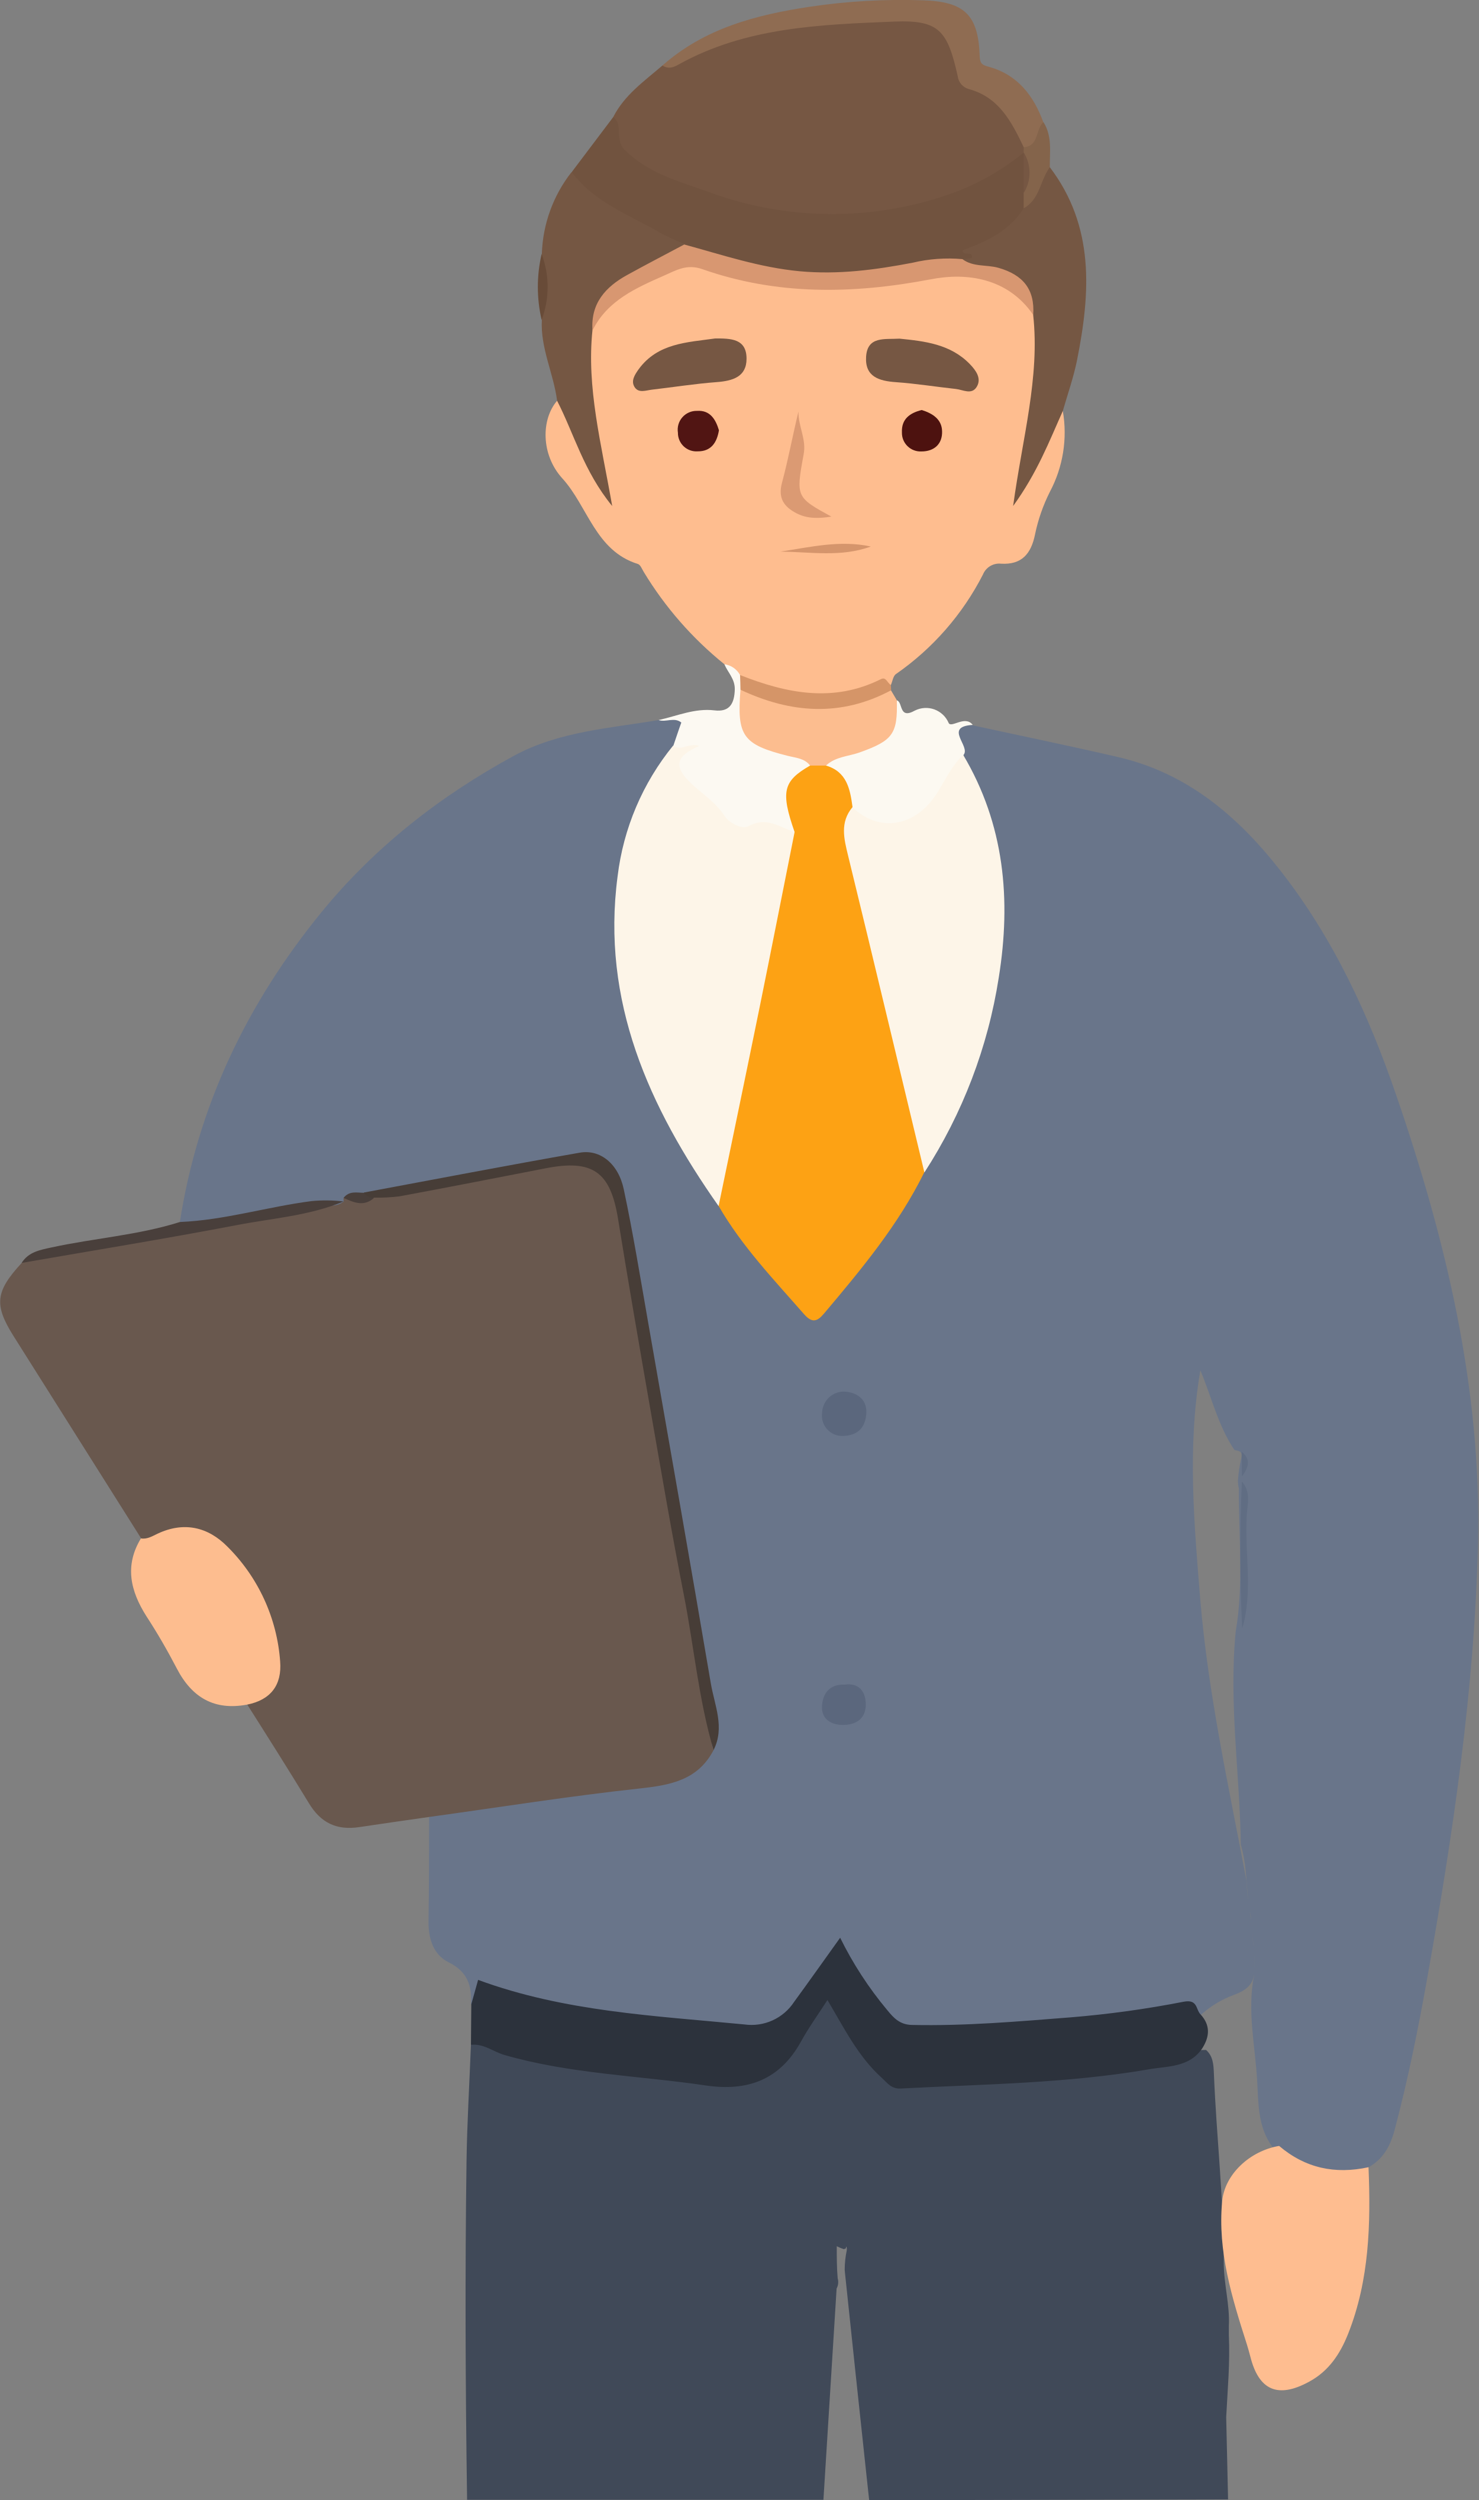<svg width="71" height="120" viewBox="0 0 71 120" fill="none" xmlns="http://www.w3.org/2000/svg">
<rect x="0" y="0" width="71" height="120" fill="#808080" stroke="none"/>
<g clip-path="url(#clip0_119_9008)">
<path d="M41.725 120L41.579 118.652C41.233 115.468 40.901 112.28 40.564 109.097L40.55 108.936C40.551 108.627 40.584 108.319 40.647 108.017C40.672 107.858 40.603 107.749 40.611 107.912C40.611 107.912 40.542 107.936 40.503 107.951C40.389 107.911 40.277 107.864 40.169 107.81C40.169 108.331 40.169 108.841 40.213 109.35C40.261 109.513 40.243 109.688 40.162 109.838C39.95 113.219 39.739 116.6 39.529 119.98H22.423C22.343 114.564 22.32 109.148 22.396 103.729C22.423 101.869 22.535 100.009 22.608 98.149C23.079 97.774 23.538 98.052 23.992 98.186C27.559 99.246 31.248 99.458 34.925 99.766C36.145 99.87 37.024 99.373 37.702 98.388C38.136 97.752 38.602 97.138 39.025 96.492C39.476 95.802 39.937 95.741 40.388 96.504C40.855 97.312 41.373 98.089 41.94 98.829C42.18 99.153 42.497 99.412 42.862 99.582C43.227 99.753 43.629 99.829 44.031 99.805C47.641 99.797 51.246 99.543 54.821 99.044C55.868 98.9 56.824 98.393 57.895 98.388C58.237 98.688 58.256 99.103 58.273 99.507C58.395 102.542 58.749 105.567 58.747 108.607C58.747 109.626 59.044 110.615 58.991 111.637C58.991 111.785 58.991 111.932 58.991 112.08C59.054 113.394 58.93 114.703 58.864 116.015C58.893 117.331 58.923 118.647 58.954 119.963L41.725 120Z" fill="#404958"/>
<path d="M8.635 58.648C9.503 53.069 11.86 48.167 15.411 43.808C17.98 40.659 21.127 38.202 24.682 36.269C26.834 35.104 29.25 34.958 31.597 34.563C33.061 34.407 33.108 34.458 32.541 35.869C31.197 37.868 30.241 39.993 29.894 42.426C29.557 44.776 29.928 47.006 30.529 49.237C31.358 52.318 32.9 55.06 34.628 57.707C35.709 59.467 37.153 60.942 38.441 62.541C38.998 63.229 39.417 62.822 39.798 62.351C41.423 60.347 43.077 58.363 44.19 56.013C46.486 52.025 47.999 47.833 47.833 43.133C47.747 40.696 47.047 38.45 45.981 36.293C46.015 35.706 45.102 34.672 46.676 34.809C49.011 35.316 51.351 35.798 53.676 36.337C57.009 37.107 59.444 39.194 61.484 41.809C64.012 45.042 65.708 48.72 67.028 52.569C69.424 59.543 71.13 66.673 70.951 74.098C70.783 81.118 69.746 88.058 68.511 94.964C68.077 97.401 67.589 99.817 66.955 102.208C66.747 102.998 66.403 103.634 65.676 104.034C64.227 104.892 62.48 104.502 61.057 103.005C60.374 102.059 60.413 100.926 60.35 99.856C60.255 98.179 59.862 96.504 60.203 94.812C60.218 94.325 60.218 93.837 60.203 93.35C60.011 92.816 60.164 92.236 59.977 91.704C59.828 90.647 59.869 89.567 59.566 88.536C59.518 85.123 58.983 81.725 59.322 78.298C59.715 76.021 59.454 73.73 59.474 71.446C59.441 71.318 59.426 71.187 59.428 71.056C59.453 70.695 59.507 70.336 59.589 69.983C59.674 69.635 59.462 69.644 59.259 69.593C58.478 68.43 58.169 67.07 57.624 65.771C56.99 69.476 57.327 73.157 57.624 76.83C58.007 81.367 59 85.803 59.837 90.266C59.871 90.921 59.952 91.573 60.081 92.216C60.111 92.597 60.062 92.987 60.201 93.357C60.228 93.796 60.201 94.237 60.213 94.678C60.174 95.312 59.703 95.58 59.205 95.758C58.603 95.984 58.052 96.326 57.583 96.765C56.963 96.573 56.305 96.542 55.67 96.675C52.134 97.16 48.575 97.453 45.007 97.552C43.499 97.611 42.462 97.123 41.643 95.863C41.221 95.212 40.925 94.098 40.179 94.098C39.547 94.098 39.249 95.207 38.781 95.805C38.005 96.799 37.207 97.65 35.777 97.511C32.019 97.182 28.242 96.948 24.59 95.919C23.821 95.702 23.216 95.727 22.611 96.204C22.66 95.322 22.452 94.635 21.547 94.188C20.815 93.828 20.571 93.084 20.571 92.253C20.6 90.573 20.593 88.891 20.6 87.212C21.696 86.454 23.004 86.593 24.224 86.391C26.742 85.976 29.271 85.629 31.812 85.35C32.788 85.243 33.395 84.599 33.891 83.824C34.279 83.163 34.069 82.493 33.952 81.813C32.558 73.806 31.165 65.798 29.774 57.788C29.72 57.385 29.593 56.996 29.401 56.637C29.008 55.965 28.459 55.553 27.605 55.706C24.299 56.303 20.998 56.925 17.692 57.513C17.323 57.571 16.928 57.539 16.606 57.788C16.491 57.851 16.365 57.894 16.235 57.915C14.059 57.949 11.975 58.597 9.835 58.868C9.416 58.916 8.979 59.07 8.635 58.648Z" fill="#69758A"/>
<path d="M34.255 83.999C33.506 85.428 32.213 85.676 30.734 85.837C27.352 86.203 23.988 86.739 20.618 87.205C19.498 87.366 18.378 87.522 17.261 87.692C16.143 87.863 15.387 87.478 14.821 86.534C13.857 84.95 12.869 83.388 11.871 81.815C13.298 80.284 13.445 79.322 12.532 77.291C12.23 76.586 11.86 75.912 11.427 75.278C10.383 73.793 9.458 73.445 7.701 73.883C7.381 73.964 7.074 74.064 6.776 73.837C4.732 70.6 2.688 67.361 0.647 64.121C-0.297 62.619 -0.217 61.983 1.042 60.615C3.546 59.641 6.239 59.531 8.836 58.992C10.88 58.568 12.957 58.261 15.006 57.859C15.511 57.756 16.048 58.032 16.5 57.666C16.487 57.603 16.487 57.539 16.5 57.476C17.063 57.413 17.654 57.578 18.19 57.274C20.794 56.957 23.346 56.357 25.925 55.911C26.362 55.836 26.803 55.787 27.245 55.765C28.826 55.682 29.629 56.269 29.878 57.795C30.642 62.492 31.508 67.173 32.318 71.862C32.933 75.434 33.538 79.007 34.194 82.571C34.272 83.061 34.05 83.536 34.255 83.999Z" fill="#69584E"/>
<path d="M34.774 31.881C33.236 30.64 31.927 29.142 30.904 27.452C30.821 27.316 30.745 27.108 30.623 27.069C28.581 26.436 28.223 24.305 26.99 22.955C25.961 21.821 25.975 20.12 26.746 19.233C27.334 19.281 27.349 19.82 27.537 20.191C27.781 20.659 27.925 21.166 28.154 21.653C28.367 22.09 28.603 22.516 28.903 23.191C28.586 21.942 28.354 20.672 28.21 19.391C28.038 18.185 28.049 16.959 28.244 15.757C29.147 13.699 32.239 12.154 34.376 12.785C37.606 13.748 41.033 13.845 44.312 13.066C46.288 12.61 48.923 13.59 49.787 15.001C50.307 17.682 49.57 20.276 49.197 22.801C49.877 21.902 49.963 20.525 51.022 19.73C51.25 21.053 51.032 22.415 50.402 23.601C50.075 24.25 49.834 24.939 49.687 25.651C49.497 26.592 49.04 27.113 48.055 27.055C47.874 27.035 47.691 27.076 47.535 27.169C47.379 27.262 47.257 27.403 47.188 27.572C46.211 29.484 44.776 31.127 43.011 32.352C42.874 32.444 42.845 32.7 42.767 32.878C41.23 33.341 39.71 33.812 38.053 33.475C37.175 33.297 36.326 33.115 35.567 32.622C35.33 32.347 35.064 32.099 34.774 31.881Z" fill="#FEBD8F"/>
<path d="M29.438 5.619C29.975 4.558 30.929 3.895 31.797 3.147C33.859 2.079 35.994 1.197 38.337 1.043C40.223 0.924 42.104 0.502 44.01 0.863C45.286 1.107 46.206 1.682 46.313 3.108C46.352 3.664 46.698 3.961 47.157 4.195C47.703 4.467 48.181 4.859 48.553 5.342C48.926 5.825 49.183 6.386 49.307 6.984C49.306 7.117 49.278 7.249 49.224 7.371C48.414 8.59 47.113 9.117 45.82 9.565C41.184 11.154 36.611 10.908 32.156 8.814C31.79 8.644 31.405 8.517 31.034 8.358C29.76 7.815 29.267 6.957 29.438 5.619Z" fill="#765743"/>
<path d="M22.625 96.197L22.952 95.027C27.1 96.555 31.431 96.748 35.733 97.165C36.193 97.23 36.662 97.163 37.085 96.971C37.508 96.78 37.868 96.471 38.122 96.082C38.834 95.107 39.534 94.118 40.332 93.004C40.943 94.245 41.7 95.409 42.587 96.47C42.902 96.86 43.204 97.177 43.773 97.189C46.332 97.245 48.877 97.023 51.419 96.823C53.233 96.674 55.036 96.424 56.822 96.075C57.51 95.943 57.397 96.453 57.637 96.687C58.11 97.204 58.073 97.747 57.717 98.308C57.107 99.229 56.046 99.163 55.175 99.315C51.229 99.997 47.225 100.031 43.236 100.241C42.785 100.265 42.592 99.968 42.333 99.731C41.203 98.715 40.537 97.367 39.722 95.992C39.264 96.706 38.817 97.321 38.453 97.984C37.443 99.819 35.901 100.39 33.888 100.095C30.663 99.619 27.378 99.541 24.219 98.632C23.677 98.476 23.213 98.071 22.608 98.145L22.625 96.197Z" fill="#2C323C"/>
<path d="M29.438 5.619C29.96 6.009 29.455 6.672 30.009 7.213C31.165 8.349 32.651 8.719 34.032 9.219C37.81 10.609 41.956 10.624 45.744 9.263C46.983 8.806 48.137 8.147 49.16 7.313L49.299 7.457C49.575 8.02 49.45 8.627 49.482 9.217C49.486 9.472 49.454 9.726 49.387 9.972C48.989 11.067 48.074 11.559 47.074 11.949C46.94 12.003 46.969 11.995 46.942 12.244C46.884 12.749 46.44 12.666 46.103 12.732C44.7 12.571 43.373 13.056 42.016 13.251C38.873 13.702 35.894 13.095 32.966 12.047C31.292 11.363 29.7 10.496 28.218 9.46C27.779 9.16 27.337 8.887 27.459 8.242L29.438 5.619Z" fill="#71533F"/>
<path d="M61.404 102.995C62.661 104.063 64.088 104.368 65.696 104.017C65.806 106.732 65.74 109.426 64.72 112.007C64.332 112.982 63.793 113.796 62.854 114.308C61.348 115.132 60.426 114.737 60.018 113.089C59.97 112.894 59.908 112.699 59.852 112.507C59.14 110.281 58.447 108.048 58.669 105.667C58.779 104.38 59.979 103.239 61.404 102.995Z" fill="#FEBD90"/>
<path d="M6.766 73.837C7.068 73.888 7.31 73.73 7.566 73.61C8.828 73.018 9.982 73.284 10.914 74.229C12.398 75.701 13.298 77.66 13.449 79.743C13.539 80.872 12.998 81.591 11.861 81.815C10.289 82.11 9.213 81.474 8.491 80.087C8.044 79.229 7.556 78.381 7.027 77.571C6.261 76.362 5.97 75.146 6.766 73.837Z" fill="#FDBD8F"/>
<path d="M27.442 8.254C28.538 9.731 30.241 10.323 31.744 11.203C32.102 11.392 32.471 11.56 32.849 11.708C32.783 12.373 32.173 12.439 31.746 12.683C30.946 13.134 30.067 13.451 29.391 14.106C28.883 14.557 28.547 15.171 28.442 15.842C28.152 18.608 28.862 21.273 29.389 24.288C28.015 22.606 27.561 20.824 26.744 19.235C26.576 17.926 25.936 16.705 26.012 15.35C26.044 14.296 26.058 13.243 26.012 12.181C26.057 10.753 26.558 9.377 27.442 8.254Z" fill="#755743"/>
<path d="M46.201 12.437C46.36 12.417 46.645 12.417 46.655 12.371C46.721 12 46.245 12.334 46.201 12.015C47.346 11.596 48.453 11.096 49.141 9.997C49.646 9.397 49.417 8.327 50.398 8.027C52.555 10.869 52.35 14.05 51.703 17.29C51.537 18.116 51.252 18.918 51.02 19.727C50.364 21.19 49.8 22.679 48.636 24.286C49.083 21 49.925 18.114 49.598 15.115C49.341 13.897 48.504 13.319 47.348 13.053C46.928 12.956 46.331 13.109 46.201 12.437Z" fill="#755743"/>
<path d="M49.146 7.069C48.56 5.85 47.96 4.661 46.494 4.271C46.358 4.23 46.237 4.151 46.145 4.044C46.053 3.936 45.995 3.804 45.977 3.664C45.489 1.47 45.086 0.948 42.922 1.036C39.384 1.18 35.792 1.299 32.569 3.101C32.279 3.264 32.066 3.308 31.798 3.147C33.818 1.355 36.312 0.709 38.874 0.324C40.673 0.055 42.494 -0.048 44.312 0.015C46.303 0.078 46.965 0.712 47.031 2.696C47.043 3.098 47.194 3.127 47.494 3.213C48.858 3.598 49.619 4.592 50.085 5.865C49.954 6.396 50.261 7.293 49.146 7.069Z" fill="#8F6C52"/>
<path d="M34.774 31.881C34.932 31.902 35.082 31.96 35.213 32.05C35.344 32.141 35.452 32.261 35.528 32.401C35.689 32.601 35.785 32.846 35.804 33.102C35.852 35.26 35.906 35.33 37.944 35.971C38.361 36.103 38.824 36.176 38.973 36.703C37.904 37.61 38.07 38.797 38.241 39.981C35.755 40.403 33.983 39.274 32.576 37.366C32.49 37.254 32.429 37.125 32.398 36.987C32.367 36.849 32.366 36.707 32.395 36.569C32.428 36.448 32.484 36.336 32.562 36.238C32.64 36.141 32.737 36.06 32.846 36.001C32.663 35.957 32.288 36.386 32.324 35.791C32.451 35.428 32.568 35.06 32.707 34.68C32.371 34.404 31.975 34.68 31.614 34.56C32.502 34.365 33.352 33.982 34.298 34.095C35.03 34.185 35.257 33.763 35.274 33.081C35.279 32.574 34.938 32.276 34.774 31.881Z" fill="#FCF9F2"/>
<path d="M46.696 34.792C45.271 34.882 46.618 35.82 46.252 36.237C46.072 36.949 45.743 37.614 45.286 38.189C44.829 38.764 44.255 39.235 43.602 39.572C42.531 40.137 41.538 39.852 40.73 38.799C40.611 37.953 39.981 37.39 39.571 36.703C39.623 36.546 39.719 36.407 39.85 36.306C39.98 36.204 40.138 36.144 40.303 36.132C41.733 35.84 42.709 35.075 43.058 33.614C43.356 33.712 43.141 34.543 43.924 34.102C44.068 34.031 44.225 33.989 44.386 33.98C44.546 33.971 44.707 33.995 44.858 34.05C45.008 34.106 45.146 34.191 45.263 34.301C45.38 34.411 45.473 34.544 45.537 34.692C45.652 34.974 46.328 34.307 46.696 34.792Z" fill="#FCF9F1"/>
<path d="M43.051 33.605C43.1 35.23 42.853 35.542 41.289 36.106C40.74 36.306 40.111 36.31 39.652 36.744C39.606 36.801 39.548 36.847 39.483 36.879C39.417 36.91 39.345 36.927 39.272 36.927C39.199 36.927 39.126 36.91 39.06 36.879C38.995 36.847 38.937 36.801 38.891 36.744C38.62 36.393 38.21 36.376 37.822 36.279C35.658 35.735 35.368 35.326 35.546 33.11C36.097 32.788 36.558 33.188 37.022 33.354C38.525 33.858 40.008 33.778 41.504 33.354C41.919 33.237 42.317 32.981 42.78 33.146L43.051 33.605Z" fill="#FCBD8F"/>
<path d="M16.492 57.666C14.852 58.351 13.076 58.471 11.368 58.8C7.935 59.455 4.482 60.018 1.037 60.615C1.374 60.084 1.923 59.992 2.484 59.87C4.529 59.426 6.632 59.285 8.638 58.651C10.782 58.563 12.842 57.919 14.962 57.647C15.471 57.599 15.984 57.606 16.492 57.666Z" fill="#493F3B"/>
<path d="M42.78 33.129C40.365 34.421 37.954 34.238 35.546 33.105C35.546 32.861 35.534 32.634 35.526 32.4C37.759 33.28 40.001 33.741 42.295 32.593C42.539 32.471 42.6 32.79 42.766 32.876L42.78 33.129Z" fill="#D59568"/>
<path d="M49.145 7.069C49.897 7.008 49.694 6.201 50.092 5.862C50.522 6.538 50.387 7.293 50.397 8.027C49.931 8.653 49.921 9.572 49.141 9.997C49.141 9.753 49.141 9.509 49.141 9.265C49.341 8.631 49.341 7.95 49.141 7.315C49.143 7.235 49.145 7.152 49.145 7.069Z" fill="#84644B"/>
<path d="M26.001 12.188C26.385 13.209 26.385 14.335 26.001 15.357C25.759 14.314 25.759 13.23 26.001 12.188Z" fill="#684B38"/>
<path d="M38.89 36.744H39.651C40.652 37.037 40.808 37.87 40.925 38.726C40.798 41.575 41.923 44.191 42.496 46.904C43.041 49.478 43.68 52.023 44.322 54.585C44.501 55.125 44.52 55.706 44.375 56.257C43.136 58.778 41.355 60.915 39.559 63.043C39.251 63.407 39.005 63.531 38.612 63.09C37.148 61.415 35.613 59.816 34.496 57.878C34.252 57.369 34.362 56.849 34.467 56.335C35.462 51.426 36.531 46.531 37.526 41.622C37.646 41.034 37.734 40.42 38.144 39.932C37.47 37.992 37.59 37.49 38.89 36.744Z" fill="#FDA214"/>
<path d="M38.144 39.942C37.59 42.716 37.046 45.49 36.483 48.262C35.829 51.472 35.16 54.68 34.496 57.888C31.156 53.139 28.855 48.062 29.648 42.06C29.925 39.757 30.851 37.58 32.318 35.781C32.684 36.093 33.05 35.625 33.565 35.803C32.464 36.291 32.286 36.754 33.196 37.617C33.718 38.104 34.362 38.514 34.782 39.16C34.994 39.486 35.607 39.837 35.943 39.647C36.807 39.184 37.437 39.699 38.144 39.942Z" fill="#FDF5E8"/>
<path d="M44.376 56.274C43.156 51.209 41.953 46.141 40.716 41.081C40.516 40.259 40.311 39.477 40.921 38.743C42.224 39.996 43.986 39.686 45.018 38.012C45.398 37.398 45.706 36.732 46.238 36.232C48.219 39.567 48.548 43.177 47.946 46.919C47.428 50.253 46.211 53.441 44.376 56.274Z" fill="#FDF5E8"/>
<path d="M34.254 83.999C33.537 81.562 33.317 79.041 32.832 76.567C32.249 73.608 31.744 70.632 31.224 67.66C30.692 64.608 30.165 61.566 29.669 58.5C29.303 56.233 28.45 55.628 26.173 56.077C23.843 56.532 21.51 56.986 19.175 57.42C18.77 57.47 18.363 57.49 17.955 57.481C17.689 57.615 17.445 57.698 17.467 57.237C20.922 56.593 24.37 55.931 27.83 55.324C28.806 55.151 29.682 55.848 29.943 57.076C30.387 59.165 30.731 61.276 31.099 63.382C32.114 69.186 33.137 74.987 34.123 80.796C34.303 81.852 34.806 82.91 34.254 83.999Z" fill="#473D37"/>
<path d="M40.462 68.92C40.319 68.925 40.176 68.898 40.044 68.841C39.913 68.784 39.795 68.699 39.7 68.592C39.605 68.485 39.535 68.358 39.495 68.22C39.454 68.083 39.445 67.938 39.467 67.797C39.472 67.655 39.505 67.516 39.566 67.388C39.627 67.26 39.713 67.145 39.819 67.051C39.926 66.958 40.05 66.886 40.185 66.842C40.32 66.798 40.462 66.782 40.604 66.795C41.187 66.858 41.665 67.197 41.58 67.926C41.504 68.599 41.104 68.901 40.462 68.92Z" fill="#5B677D"/>
<path d="M40.557 80.855C41.199 80.767 41.533 81.142 41.56 81.737C41.596 82.417 41.179 82.771 40.516 82.79C39.918 82.805 39.432 82.522 39.459 81.903C39.483 81.328 39.793 80.818 40.557 80.855Z" fill="#5B677D"/>
<path d="M59.633 78.166C59.513 75.814 59.516 73.462 59.616 71.109C60.087 71.629 59.86 72.265 59.845 72.833C59.757 74.61 60.153 76.409 59.633 78.166Z" fill="#606D83"/>
<path d="M17.47 57.249C17.522 57.33 17.595 57.395 17.68 57.438C17.766 57.481 17.862 57.5 17.958 57.493C17.47 57.932 16.982 57.717 16.494 57.493C16.77 57.142 17.128 57.249 17.47 57.249Z" fill="#493F3B"/>
<path d="M59.62 70.866L59.605 69.674C60.089 70.064 59.908 70.466 59.62 70.866Z" fill="#606D83"/>
<path d="M46.201 12.437C46.714 12.824 47.353 12.693 47.926 12.853C49.112 13.19 49.683 13.887 49.6 15.113C48.38 13.334 46.404 13.068 44.674 13.407C40.936 14.118 37.307 14.179 33.718 12.919C32.972 12.653 32.447 12.978 31.893 13.221C30.539 13.819 29.158 14.418 28.443 15.861C28.348 14.567 29.065 13.772 30.11 13.197C31.015 12.697 31.935 12.222 32.847 11.735C34.68 12.234 36.466 12.839 38.391 13.019C40.245 13.19 42.029 12.951 43.807 12.61C44.591 12.424 45.399 12.365 46.201 12.437Z" fill="#D89771"/>
<path d="M34.338 16.244C35.07 16.244 35.841 16.244 35.838 17.219C35.838 18.089 35.17 18.282 34.404 18.34C33.359 18.418 32.322 18.584 31.283 18.704C31.007 18.738 30.678 18.869 30.485 18.609C30.253 18.294 30.485 17.97 30.661 17.719C31.581 16.461 32.998 16.434 34.338 16.244Z" fill="#765743"/>
<path d="M43.182 16.254C44.388 16.376 45.634 16.512 46.569 17.487C46.845 17.775 47.133 18.163 46.889 18.565C46.645 18.967 46.23 18.706 45.888 18.669C44.932 18.565 43.975 18.411 43.016 18.343C42.201 18.287 41.518 18.084 41.577 17.124C41.64 16.12 42.472 16.298 43.182 16.254Z" fill="#765743"/>
<path d="M39.911 24.795C39.321 24.885 38.769 24.91 38.24 24.637C37.627 24.32 37.339 23.905 37.542 23.162C37.844 22.041 38.052 20.892 38.332 19.749C38.31 20.454 38.728 21.083 38.576 21.826C38.203 23.854 38.22 23.869 39.911 24.795Z" fill="#DB9A73"/>
<path d="M34.513 20.651C34.413 21.258 34.125 21.668 33.493 21.663C33.371 21.672 33.248 21.655 33.132 21.614C33.017 21.573 32.911 21.508 32.822 21.424C32.732 21.34 32.662 21.238 32.614 21.125C32.566 21.012 32.542 20.891 32.544 20.768C32.523 20.637 32.531 20.503 32.567 20.375C32.604 20.247 32.668 20.129 32.756 20.029C32.844 19.929 32.952 19.849 33.074 19.796C33.196 19.742 33.328 19.717 33.461 19.72C34.093 19.679 34.357 20.132 34.513 20.651Z" fill="#511513"/>
<path d="M44.249 19.679C44.778 19.845 45.21 20.127 45.225 20.693C45.247 21.307 44.849 21.668 44.232 21.668C44.109 21.674 43.987 21.654 43.872 21.61C43.757 21.567 43.653 21.5 43.565 21.414C43.477 21.328 43.408 21.225 43.362 21.112C43.316 20.998 43.294 20.876 43.297 20.754C43.27 20.113 43.675 19.82 44.249 19.679Z" fill="#4D120F"/>
<path d="M41.804 26.231C40.379 26.753 38.918 26.489 37.466 26.475C38.905 26.26 40.33 25.909 41.804 26.231Z" fill="#D5956C"/>
<path d="M49.144 7.315C49.326 7.608 49.423 7.946 49.423 8.29C49.423 8.635 49.326 8.973 49.144 9.265C49.146 8.617 49.144 7.966 49.144 7.315Z" fill="#765743"/>
</g>
<defs>
<clipPath id="clip0_119_9008">
<rect width="70.986" height="120" fill="white"/>
</clipPath>
</defs>
</svg>

